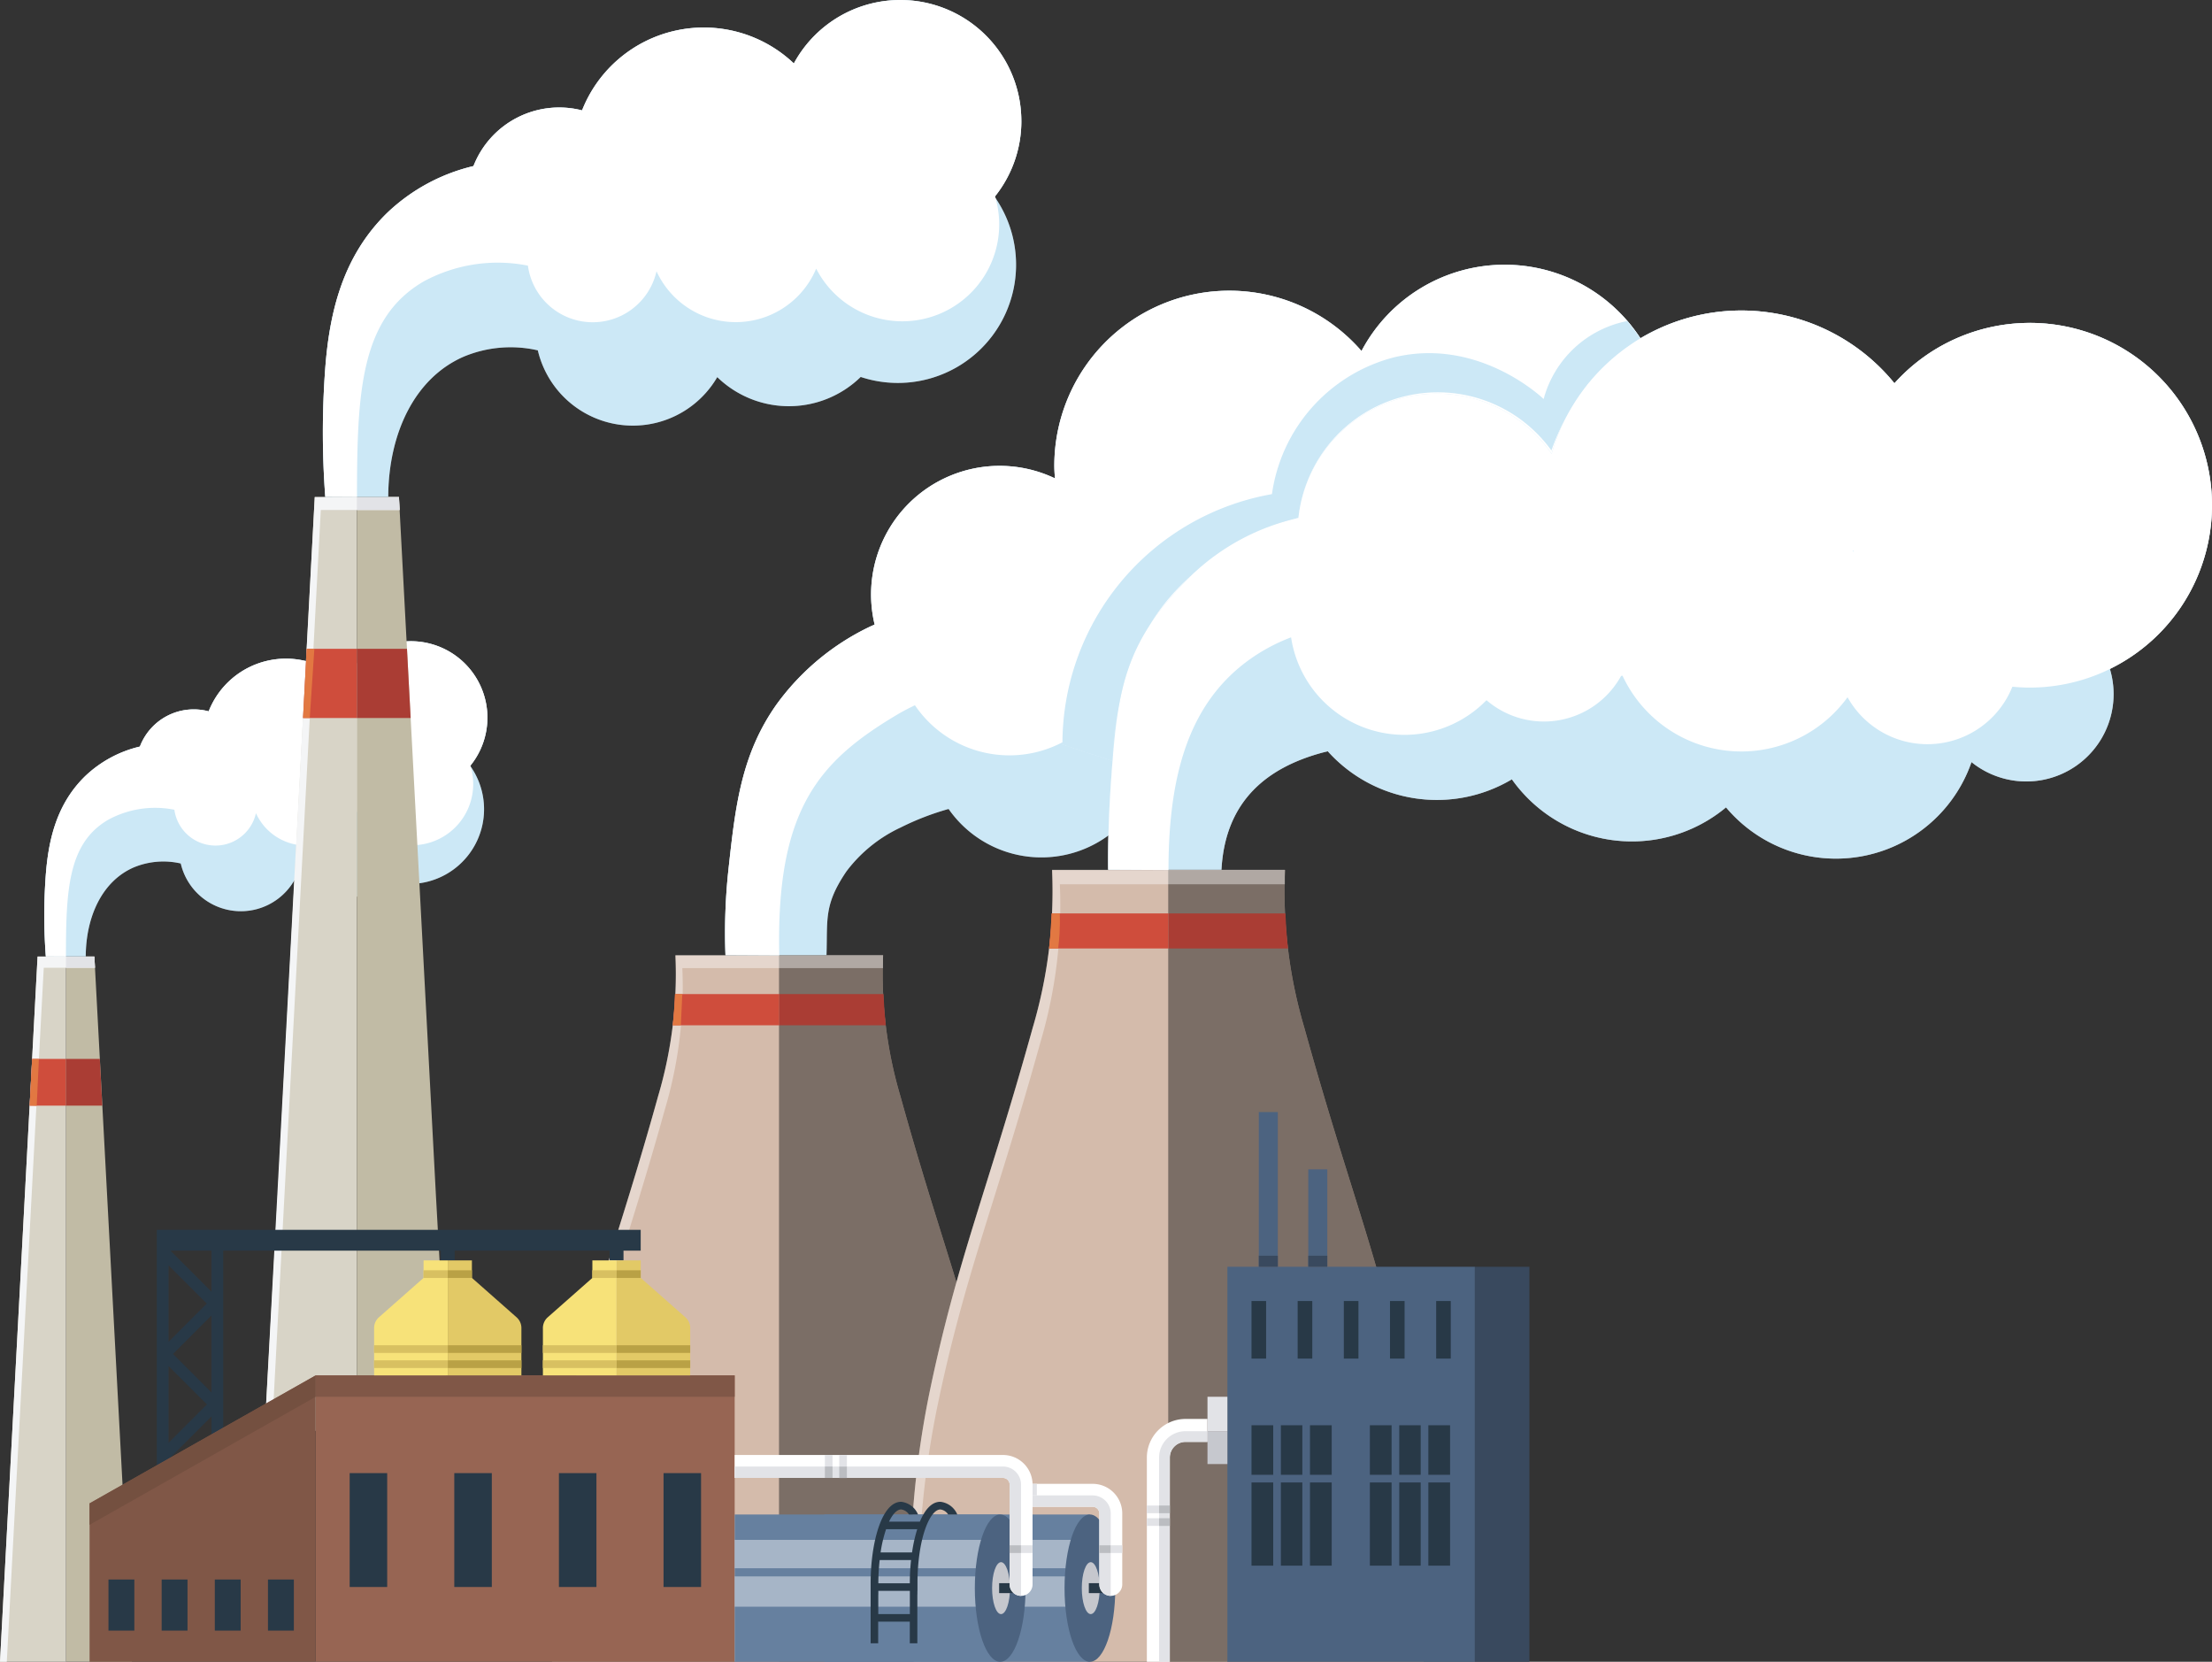 <svg xmlns="http://www.w3.org/2000/svg" xmlns:xlink="http://www.w3.org/1999/xlink" width="231.541" height="173.911" viewBox="0 0 231.541 173.911">
  <rect x="0" y="0" width="231.541" height="173.911" fill="#333333" stroke="none"/>
  <defs>
    <clipPath id="clip-path">
      <rect id="長方形_14884" data-name="長方形 14884" width="231.541" height="173.911" fill="none"/>
    </clipPath>
    <clipPath id="clip-path-3">
      <rect id="長方形_14801" data-name="長方形 14801" width="3.036" height="1.177" fill="none"/>
    </clipPath>
    <clipPath id="clip-path-4">
      <rect id="長方形_14802" data-name="長方形 14802" width="46.384" height="32.988" fill="none"/>
    </clipPath>
    <clipPath id="clip-path-5">
      <rect id="長方形_14803" data-name="長方形 14803" width="4.479" height="1.354" fill="none"/>
    </clipPath>
    <clipPath id="clip-path-6">
      <rect id="長方形_14804" data-name="長方形 14804" width="73.117" height="52" fill="none"/>
    </clipPath>
    <clipPath id="clip-path-7">
      <rect id="長方形_14805" data-name="長方形 14805" width="24.089" height="73.895" fill="none"/>
    </clipPath>
    <clipPath id="clip-path-8">
      <rect id="長方形_14806" data-name="長方形 14806" width="34.958" height="73.895" fill="none"/>
    </clipPath>
    <clipPath id="clip-path-9">
      <rect id="長方形_14807" data-name="長方形 14807" width="98.565" height="72.254" fill="none"/>
    </clipPath>
    <clipPath id="clip-path-10">
      <rect id="長方形_14808" data-name="長方形 14808" width="60.497" height="46.049" fill="none"/>
    </clipPath>
    <clipPath id="clip-path-11">
      <rect id="長方形_14809" data-name="長方形 14809" width="27.01" height="82.854" fill="none"/>
    </clipPath>
    <clipPath id="clip-path-12">
      <rect id="長方形_14810" data-name="長方形 14810" width="39.197" height="82.854" fill="none"/>
    </clipPath>
    <clipPath id="clip-path-13">
      <rect id="長方形_14811" data-name="長方形 14811" width="115.544" height="58.527" fill="none"/>
    </clipPath>
    <clipPath id="clip-path-15">
      <rect id="長方形_14862" data-name="長方形 14862" width="27.793" height="2.971" fill="none"/>
    </clipPath>
    <clipPath id="clip-path-16">
      <rect id="長方形_14864" data-name="長方形 14864" width="27.882" height="3.174" fill="none"/>
    </clipPath>
    <clipPath id="clip-path-17">
      <rect id="長方形_14865" data-name="長方形 14865" width="1.872" height="5.435" fill="none"/>
    </clipPath>
    <clipPath id="clip-path-19">
      <rect id="長方形_14874" data-name="長方形 14874" width="27.881" height="3.174" fill="none"/>
    </clipPath>
  </defs>
  <g id="グループ_33065" data-name="グループ 33065" clip-path="url(#clip-path)">
    <g id="グループ_33064" data-name="グループ 33064">
      <g id="グループ_33063" data-name="グループ 33063" clip-path="url(#clip-path)">
        <path id="パス_99946" data-name="パス 99946" d="M53.09,105.072a8.011,8.011,0,0,0-15.078-3.8,8.691,8.691,0,0,0-14.1,3.1,6.036,6.036,0,0,0-7.2,3.687,12.421,12.421,0,0,0-5.722,3.091c-3.017,2.936-3.86,6.718-4.134,10.43a57.548,57.548,0,0,0,.009,8.44h4.18c.016-4.187,1.735-7.881,5.008-9.308a8.084,8.084,0,0,1,4.936-.417,6.46,6.46,0,0,0,11.891,1.757,6.817,6.817,0,0,0,9.563-.018,7.821,7.821,0,0,0,8.846-11.954,7.965,7.965,0,0,0,1.8-5.009" transform="translate(-2.069 -29.928)" fill="#fff"/>
        <path id="パス_99947" data-name="パス 99947" d="M121.988,12.671A12.67,12.67,0,0,0,98.175,6.64a13.7,13.7,0,0,0-22.169,4.912A9.633,9.633,0,0,0,64.639,17.38a19.618,19.618,0,0,0-9.009,4.876c-4.756,4.629-6.085,10.591-6.517,16.441A90.851,90.851,0,0,0,49.127,52h6.591c.025-6.6,2.735-12.423,7.895-14.672a12.743,12.743,0,0,1,7.763-.662,10.222,10.222,0,0,0,18.782,2.8,10.759,10.759,0,0,0,15.015-.017A12.373,12.373,0,0,0,119.194,20.6a12.613,12.613,0,0,0,2.794-7.927" transform="translate(-15.079)" fill="#fff"/>
        <path id="パス_99948" data-name="パス 99948" d="M191.369,40.059a16.949,16.949,0,0,0-14.986,9.031,18.319,18.319,0,0,0-32.154,12.028c0,.44.035.871.066,1.3a13.457,13.457,0,0,0-18.872,15.3c-.187.089-.369.156-.557.25a25.785,25.785,0,0,0-9.713,8.109c-3.715,5.257-4.313,10.7-5.025,17.2a61.292,61.292,0,0,0-.32,9.039h10.574c.122-3.76-.3-5.246,2.084-8.766a15.029,15.029,0,0,1,5.687-4.6,28.127,28.127,0,0,1,5.01-1.934A11.844,11.844,0,0,0,154.591,92a11.807,11.807,0,0,0,14.025-13.591,18.362,18.362,0,0,0,10.578-9.6,16.955,16.955,0,1,0,12.176-28.749" transform="translate(-33.868 -12.355)" fill="#fff"/>
        <path id="パス_99949" data-name="パス 99949" d="M12.962,144.751H9.988v73.8h6.907l-3.933-73.8" transform="translate(-3.082 -44.646)" fill="#c1bba5"/>
        <path id="パス_99950" data-name="パス 99950" d="M3.933,144.751,0,218.556H6.907v-73.8Z" transform="translate(0 -44.646)" fill="#d8d4c7"/>
        <path id="パス_99951" data-name="パス 99951" d="M4.58,145.928H9.943l-.062-1.176H3.933L0,218.557H.71q1.935-36.315,3.87-72.629" transform="translate(0 -44.646)" fill="#f4f5f6"/>
        <g id="グループ_33011" data-name="グループ 33011" transform="translate(6.906 100.105)" opacity="0.99">
          <g id="グループ_33010" data-name="グループ 33010">
            <g id="グループ_33009" data-name="グループ 33009" clip-path="url(#clip-path-3)">
              <path id="パス_99952" data-name="パス 99952" d="M9.988,145.928h3.037q-.032-.588-.063-1.176H9.988Z" transform="translate(-9.988 -144.751)" fill="#e2e3e7"/>
            </g>
          </g>
        </g>
        <path id="パス_99953" data-name="パス 99953" d="M8.292,165.135h-3.8q.13-2.445.259-4.889H8.292Z" transform="translate(-1.386 -49.425)" fill="#cf4d3c"/>
        <path id="パス_99954" data-name="パス 99954" d="M5.228,165.155l-.736-.02.259-4.889.705.008-.228,4.9" transform="translate(-1.386 -49.425)" fill="#e27842"/>
        <path id="パス_99955" data-name="パス 99955" d="M9.988,165.135h3.8q-.129-2.445-.259-4.889H9.988Z" transform="translate(-3.082 -49.425)" fill="#aa3d34"/>
        <g id="グループ_33014" data-name="グループ 33014" transform="translate(4.637 67.106)" opacity="0.3">
          <g id="グループ_33013" data-name="グループ 33013">
            <g id="グループ_33012" data-name="グループ 33012" clip-path="url(#clip-path-4)">
              <path id="パス_99956" data-name="パス 99956" d="M53.09,105.072a8.011,8.011,0,0,0-15.078-3.8,8.691,8.691,0,0,0-14.1,3.1,6.036,6.036,0,0,0-7.2,3.687,12.421,12.421,0,0,0-5.722,3.091c-3.017,2.936-3.86,6.718-4.134,10.43a57.548,57.548,0,0,0,.009,8.44h4.18c.016-4.187,1.735-7.881,5.008-9.308a8.084,8.084,0,0,1,4.936-.417,6.46,6.46,0,0,0,11.891,1.757,6.817,6.817,0,0,0,9.563-.018,7.821,7.821,0,0,0,8.846-11.954,7.965,7.965,0,0,0,1.8-5.009" transform="translate(-6.707 -97.034)" fill="#53b1e1"/>
            </g>
          </g>
        </g>
        <path id="パス_99957" data-name="パス 99957" d="M53.09,105.072a8.011,8.011,0,0,0-15.078-3.8,8.691,8.691,0,0,0-14.1,3.1,6.036,6.036,0,0,0-7.2,3.687,12.421,12.421,0,0,0-5.722,3.091c-3.017,2.936-3.86,6.718-4.134,10.43a57.548,57.548,0,0,0,.009,8.44l2.106.012c0-7,.232-11.872,4.425-14.313a10.263,10.263,0,0,1,6.926-1.048,4.343,4.343,0,0,0,8.539.36,5.779,5.779,0,0,0,10.608-.2,6.4,6.4,0,0,0,11.835-4.774,7.963,7.963,0,0,0,1.782-4.99" transform="translate(-2.069 -29.928)" fill="#fff"/>
        <path id="パス_99958" data-name="パス 99958" d="M45.309,75.219q-1.936,36.552-3.872,73.1-.686,12.3-1.37,24.6l9.649.053V75.219Z" transform="translate(-12.363 -23.2)" fill="#d8d4c7"/>
        <path id="パス_99959" data-name="パス 99959" d="M62.3,148.308q-1.935-36.545-3.871-73.089H54.022v97.759l9.648-.053q-.685-12.309-1.37-24.617" transform="translate(-16.669 -23.2)" fill="#c1bba5"/>
        <path id="パス_99960" data-name="パス 99960" d="M45.937,76.573h8.258q-.036-.677-.072-1.354H45.309l-5.242,97.706.774-.163q2.547-48.094,5.1-96.189" transform="translate(-12.363 -23.2)" fill="#f4f5f6"/>
        <g id="グループ_33017" data-name="グループ 33017" transform="translate(37.353 52.019)" opacity="0.99">
          <g id="グループ_33016" data-name="グループ 33016">
            <g id="グループ_33015" data-name="グループ 33015" clip-path="url(#clip-path-5)">
              <path id="パス_99961" data-name="パス 99961" d="M54.021,76.573H58.5q-.035-.677-.071-1.354H54.021v1.354" transform="translate(-54.021 -75.219)" fill="#e2e3e7"/>
            </g>
          </g>
        </g>
        <path id="パス_99962" data-name="パス 99962" d="M51.508,105.426H45.876l.384-7.246h5.248Z" transform="translate(-14.155 -30.282)" fill="#cf4d3c"/>
        <path id="パス_99963" data-name="パス 99963" d="M46.576,105.426h-.7l.384-7.246h.8q-.24,3.623-.48,7.246" transform="translate(-14.155 -30.282)" fill="#e27842"/>
        <path id="パス_99964" data-name="パス 99964" d="M54.021,105.426h5.632l-.384-7.246H54.021Z" transform="translate(-16.668 -30.282)" fill="#aa3d34"/>
        <g id="グループ_33020" data-name="グループ 33020" transform="translate(33.791)" opacity="0.3">
          <g id="グループ_33019" data-name="グループ 33019">
            <g id="グループ_33018" data-name="グループ 33018" clip-path="url(#clip-path-6)">
              <path id="パス_99965" data-name="パス 99965" d="M121.988,12.671A12.67,12.67,0,0,0,98.175,6.64a13.7,13.7,0,0,0-22.169,4.912A9.633,9.633,0,0,0,64.639,17.38a19.618,19.618,0,0,0-9.009,4.876c-4.756,4.629-6.085,10.591-6.517,16.441A90.851,90.851,0,0,0,49.127,52h6.591c.025-6.6,2.735-12.423,7.895-14.672a12.743,12.743,0,0,1,7.763-.662,10.222,10.222,0,0,0,18.782,2.8,10.759,10.759,0,0,0,15.015-.017A12.373,12.373,0,0,0,119.194,20.6a12.613,12.613,0,0,0,2.794-7.927" transform="translate(-48.871)" fill="#53b1e1"/>
            </g>
          </g>
        </g>
        <path id="パス_99966" data-name="パス 99966" d="M121.988,12.671A12.67,12.67,0,0,0,98.175,6.64a13.7,13.7,0,0,0-22.169,4.912A9.633,9.633,0,0,0,64.639,17.38a19.618,19.618,0,0,0-9.009,4.876c-4.756,4.629-6.085,10.591-6.517,16.441A90.851,90.851,0,0,0,49.127,52l3.32.019c0-11.035.365-18.715,6.976-22.563A16.254,16.254,0,0,1,70.339,27.8,6.846,6.846,0,0,0,83.8,28.39a9.126,9.126,0,0,0,16.713-.277,10.137,10.137,0,0,0,18.722-7.564,12.608,12.608,0,0,0,2.757-7.878" transform="translate(-15.079)" fill="#fff"/>
        <path id="パス_99967" data-name="パス 99967" d="M83.432,218.476h23.789V144.581H96.352a44.862,44.862,0,0,1-1.812,14.736c-4.225,15.215-7.093,21.737-9.661,34.182a88.214,88.214,0,0,0-1.448,24.977" transform="translate(-25.651 -44.593)" fill="#d4bbab"/>
        <path id="パス_99968" data-name="パス 99968" d="M141.759,218.476H117.97V144.581h10.869a44.861,44.861,0,0,0,1.812,14.736c4.225,15.215,7.093,21.737,9.662,34.182a88.244,88.244,0,0,1,1.447,24.977" transform="translate(-36.4 -44.593)" fill="#d4bbab"/>
        <g id="グループ_33023" data-name="グループ 33023" transform="translate(81.57 99.988)" opacity="0.5" style="mix-blend-mode: overlay;isolation: isolate">
          <g id="グループ_33022" data-name="グループ 33022">
            <g id="グループ_33021" data-name="グループ 33021" clip-path="url(#clip-path-7)">
              <path id="パス_99969" data-name="パス 99969" d="M141.759,218.476H117.97V144.581h10.869a44.861,44.861,0,0,0,1.812,14.736c4.225,15.215,7.093,21.737,9.662,34.182a88.244,88.244,0,0,1,1.447,24.977" transform="translate(-117.97 -144.581)" fill="#222221"/>
            </g>
          </g>
        </g>
        <g id="グループ_33026" data-name="グループ 33026" transform="translate(57.481 99.958)" opacity="0.4" style="mix-blend-mode: overlay;isolation: isolate">
          <g id="グループ_33025" data-name="グループ 33025">
            <g id="グループ_33024" data-name="グループ 33024" clip-path="url(#clip-path-8)">
              <path id="パス_99970" data-name="パス 99970" d="M85.6,194.812c2.568-12.446,5.435-18.968,9.661-34.182a44.866,44.866,0,0,0,1.812-14.736h21.006c0-.437,0-.886.007-1.355H96.351a44.861,44.861,0,0,1-1.812,14.736c-4.225,15.215-7.093,21.737-9.661,34.182a88.211,88.211,0,0,0-1.448,24.977h.645A88.122,88.122,0,0,1,85.6,194.812" transform="translate(-83.132 -144.538)" fill="#fff"/>
            </g>
          </g>
        </g>
        <path id="パス_99971" data-name="パス 99971" d="M101.842,153.7h11.152v-3.27H102.081q-.026.691-.075,1.416c-.044.639-.1,1.257-.165,1.854" transform="translate(-31.424 -46.398)" fill="#cf4d3c"/>
        <path id="パス_99972" data-name="パス 99972" d="M101.842,153.7h.85q.041-.878.082-1.757c.023-.49.048-1.024.07-1.513h-.763q-.026.691-.075,1.416c-.044.639-.1,1.257-.165,1.854" transform="translate(-31.424 -46.398)" fill="#e27842"/>
        <path id="パス_99973" data-name="パス 99973" d="M129.122,153.7H117.97v-3.27h10.913q.026.691.075,1.416c.044.639.1,1.257.165,1.854" transform="translate(-36.4 -46.398)" fill="#aa3d34"/>
        <g id="グループ_33029" data-name="グループ 33029" transform="translate(75.894 27.704)" opacity="0.3">
          <g id="グループ_33028" data-name="グループ 33028">
            <g id="グループ_33027" data-name="グループ 33027" clip-path="url(#clip-path-9)">
              <path id="パス_99974" data-name="パス 99974" d="M191.369,40.059a16.949,16.949,0,0,0-14.986,9.031,18.319,18.319,0,0,0-32.154,12.028c0,.44.035.871.066,1.3a13.457,13.457,0,0,0-18.872,15.3c-.187.089-.369.156-.557.25a25.785,25.785,0,0,0-9.713,8.109c-3.715,5.257-4.313,10.7-5.025,17.2a61.292,61.292,0,0,0-.32,9.039h10.574c.122-3.76-.3-5.246,2.084-8.766a15.029,15.029,0,0,1,5.687-4.6,28.127,28.127,0,0,1,5.01-1.934A11.844,11.844,0,0,0,154.591,92a11.807,11.807,0,0,0,14.025-13.591,18.362,18.362,0,0,0,10.578-9.6,16.955,16.955,0,1,0,12.176-28.749" transform="translate(-109.762 -40.059)" fill="#53b1e1"/>
            </g>
          </g>
        </g>
        <path id="パス_99975" data-name="パス 99975" d="M283.3,67.372a19.062,19.062,0,0,0-33.238-12.766,20.657,20.657,0,0,0-35.888,7.384A14.587,14.587,0,0,0,187.672,68.7a23.528,23.528,0,0,0-11.022,5.833c-7.163,6.972-7.876,12.034-8.526,20.845-.3,4.059-.386,7.21-.359,10.134H179.62c.4-7.45,5.065-10.708,10.342-12.194.265-.075.526-.136.788-.2a15.346,15.346,0,0,0,19.268,2.933,15.4,15.4,0,0,0,22.416,2.938,15.02,15.02,0,0,0,25.695-4.739,9.138,9.138,0,0,0,14.483-9.759A19.067,19.067,0,0,0,283.3,67.372" transform="translate(-51.763 -14.493)" fill="#fff"/>
        <path id="パス_99976" data-name="パス 99976" d="M191.369,40.059a16.949,16.949,0,0,0-14.986,9.031,18.319,18.319,0,0,0-32.154,12.028c0,.44.035.871.066,1.3a13.457,13.457,0,0,0-18.872,15.3c-.187.089-.369.156-.557.25a25.785,25.785,0,0,0-9.713,8.109c-3.715,5.257-4.313,10.7-5.025,17.2a61.292,61.292,0,0,0-.32,9.039l5.63.03c-.352-15.312,4.167-20.324,12.308-25.183.632-.377,1.264-.7,1.893-1a11.946,11.946,0,0,0,21.834-6.706c0-.288-.023-.57-.043-.853a13.441,13.441,0,0,0,.521-2.549,18.29,18.29,0,0,0,27.241-7.246,16.955,16.955,0,1,0,12.176-28.749" transform="translate(-33.868 -12.355)" fill="#fff"/>
        <path id="パス_99977" data-name="パス 99977" d="M166.085,94.63a29.588,29.588,0,0,1,.271-3.454,31.79,31.79,0,0,1,3.78-11.019c4.723-7.734,13.693-10.489,15.414-10.988a14.66,14.66,0,0,1,26.471-7.042,22.666,22.666,0,0,1,9.314-11.741l-1.36-1.806a11.312,11.312,0,0,0-8.767,8.163c-.481-.455-7.022-6.433-15.639-4.368a17.259,17.259,0,0,0-12.8,14.322A26.533,26.533,0,0,0,160.838,92.9l5.247,1.727" transform="translate(-49.627 -14.984)" fill="#fff"/>
        <g id="グループ_33032" data-name="グループ 33032" transform="translate(111.211 33.597)" opacity="0.3">
          <g id="グループ_33031" data-name="グループ 33031">
            <g id="グループ_33030" data-name="グループ 33030" clip-path="url(#clip-path-10)">
              <path id="パス_99978" data-name="パス 99978" d="M166.085,94.63a29.588,29.588,0,0,1,.271-3.454,31.79,31.79,0,0,1,3.78-11.019c4.723-7.734,13.693-10.489,15.414-10.988a14.66,14.66,0,0,1,26.471-7.042,22.666,22.666,0,0,1,9.314-11.741l-1.36-1.806a11.312,11.312,0,0,0-8.767,8.163c-.481-.455-7.022-6.433-15.639-4.368a17.259,17.259,0,0,0-12.8,14.322A26.533,26.533,0,0,0,160.838,92.9l5.247,1.727" transform="translate(-160.838 -48.581)" fill="#53b1e1"/>
            </g>
          </g>
        </g>
        <path id="パス_99979" data-name="パス 99979" d="M138.17,214.521h26.673V131.668H152.656a50.3,50.3,0,0,1-2.031,16.522c-4.738,17.06-7.953,24.372-10.833,38.327a98.923,98.923,0,0,0-1.623,28" transform="translate(-42.529 -40.611)" fill="#d4bbab"/>
        <path id="パス_99980" data-name="パス 99980" d="M203.569,214.521H176.9V131.668h12.187a50.3,50.3,0,0,0,2.031,16.522c4.738,17.06,7.953,24.372,10.833,38.327a98.922,98.922,0,0,1,1.623,28" transform="translate(-54.582 -40.611)" fill="#d4bbab"/>
        <g id="グループ_33035" data-name="グループ 33035" transform="translate(122.314 91.057)" opacity="0.5" style="mix-blend-mode: overlay;isolation: isolate">
          <g id="グループ_33034" data-name="グループ 33034">
            <g id="グループ_33033" data-name="グループ 33033" clip-path="url(#clip-path-11)">
              <path id="パス_99981" data-name="パス 99981" d="M203.569,214.521H176.9V131.668h12.187a50.3,50.3,0,0,0,2.031,16.522c4.738,17.06,7.953,24.372,10.833,38.327a98.922,98.922,0,0,1,1.623,28" transform="translate(-176.896 -131.667)" fill="#222221"/>
            </g>
          </g>
        </g>
        <g id="グループ_33038" data-name="グループ 33038" transform="translate(95.304 91.023)" opacity="0.4" style="mix-blend-mode: overlay;isolation: isolate">
          <g id="グループ_33037" data-name="グループ 33037">
            <g id="グループ_33036" data-name="グループ 33036" clip-path="url(#clip-path-12)">
              <path id="パス_99982" data-name="パス 99982" d="M140.605,187.987c2.879-13.955,6.094-21.267,10.832-38.327a50.3,50.3,0,0,0,2.031-16.522h23.553c0-.49,0-.994.008-1.52H152.656a50.3,50.3,0,0,1-2.031,16.523c-4.738,17.059-7.952,24.372-10.832,38.327a98.921,98.921,0,0,0-1.623,28h.723a98.788,98.788,0,0,1,1.712-26.485" transform="translate(-137.833 -131.618)" fill="#fff"/>
            </g>
          </g>
        </g>
        <path id="パス_99983" data-name="パス 99983" d="M158.812,141.894h12.5v-3.667H159.08q-.029.775-.084,1.588-.074,1.075-.185,2.079" transform="translate(-49.002 -42.634)" fill="#cf4d3c"/>
        <path id="パス_99984" data-name="パス 99984" d="M158.812,141.894h.954c.062-.49.111-1.01.142-1.559.044-.751.048-1.456.028-2.108h-.855q-.029.775-.084,1.588-.074,1.075-.185,2.079" transform="translate(-49.002 -42.634)" fill="#e27842"/>
        <path id="パス_99985" data-name="パス 99985" d="M189.4,141.894H176.9v-3.667h12.236q.029.775.084,1.588.074,1.075.185,2.079" transform="translate(-54.582 -42.634)" fill="#aa3d34"/>
        <g id="グループ_33041" data-name="グループ 33041" transform="translate(115.997 32.496)" opacity="0.3">
          <g id="グループ_33040" data-name="グループ 33040">
            <g id="グループ_33039" data-name="グループ 33039" clip-path="url(#clip-path-13)">
              <path id="パス_99986" data-name="パス 99986" d="M283.3,67.372a19.062,19.062,0,0,0-33.238-12.766,20.657,20.657,0,0,0-35.888,7.384A14.587,14.587,0,0,0,187.672,68.7a23.528,23.528,0,0,0-11.022,5.833c-7.163,6.972-7.876,12.034-8.526,20.845-.3,4.059-.386,7.21-.359,10.134H179.62c.4-7.45,5.065-10.708,10.342-12.194.265-.075.526-.136.788-.2a15.346,15.346,0,0,0,19.268,2.933,15.4,15.4,0,0,0,22.416,2.938,15.02,15.02,0,0,0,25.695-4.739,9.138,9.138,0,0,0,14.483-9.759A19.067,19.067,0,0,0,283.3,67.372" transform="translate(-167.76 -46.989)" fill="#fff"/>
            </g>
          </g>
        </g>
        <g id="グループ_33044" data-name="グループ 33044" transform="translate(115.997 32.496)" opacity="0.3">
          <g id="グループ_33043" data-name="グループ 33043">
            <g id="グループ_33042" data-name="グループ 33042" clip-path="url(#clip-path-13)">
              <path id="パス_99987" data-name="パス 99987" d="M283.3,67.372a19.062,19.062,0,0,0-33.238-12.766,20.657,20.657,0,0,0-35.888,7.384A14.587,14.587,0,0,0,187.672,68.7a23.528,23.528,0,0,0-11.022,5.833c-7.163,6.972-7.876,12.034-8.526,20.845-.3,4.059-.386,7.21-.359,10.134H179.62c.4-7.45,5.065-10.708,10.342-12.194.265-.075.526-.136.788-.2a15.346,15.346,0,0,0,19.268,2.933,15.4,15.4,0,0,0,22.416,2.938,15.02,15.02,0,0,0,25.695-4.739,9.138,9.138,0,0,0,14.483-9.759A19.067,19.067,0,0,0,283.3,67.372" transform="translate(-167.76 -46.989)" fill="#53b1e1"/>
            </g>
          </g>
        </g>
        <path id="パス_99988" data-name="パス 99988" d="M264.222,48.286a19.01,19.01,0,0,0-14.157,6.32,20.657,20.657,0,0,0-35.888,7.384A14.587,14.587,0,0,0,187.671,68.7a23.529,23.529,0,0,0-11.022,5.834c-7.163,6.972-7.875,12.034-8.526,20.845-.3,4.058-.386,7.21-.36,10.134l6.312.034c0-10.667,2.453-18.616,10.02-23.023a19.111,19.111,0,0,1,2.812-1.331A11.993,11.993,0,0,0,207.36,87.77a9.221,9.221,0,0,0,14.091-2.539c.05-.006.1-.016.15-.023a13.721,13.721,0,0,0,23.553,2.253,9.576,9.576,0,0,0,17.254-1.1c.6.056,1.2.091,1.814.091a19.085,19.085,0,0,0,0-38.17m-18.42,24c-.037-.06-.073-.121-.11-.181l.063,0,.047.183" transform="translate(-51.763 -14.493)" fill="#fff"/>
        <rect id="長方形_14813" data-name="長方形 14813" width="25.907" height="41.34" transform="translate(128.477 132.571)" fill="#4c6380"/>
        <rect id="長方形_14814" data-name="長方形 14814" width="1.99" height="16.189" transform="translate(131.766 116.382)" fill="#4c6380"/>
        <rect id="長方形_14815" data-name="長方形 14815" width="1.99" height="10.194" transform="translate(136.945 122.377)" fill="#4c6380"/>
        <rect id="長方形_14816" data-name="長方形 14816" width="1.529" height="6.026" transform="translate(131.001 136.155)" fill="#283947"/>
        <rect id="長方形_14817" data-name="長方形 14817" width="1.529" height="6.026" transform="translate(135.833 136.155)" fill="#283947"/>
        <rect id="長方形_14818" data-name="長方形 14818" width="1.529" height="6.026" transform="translate(140.666 136.155)" fill="#283947"/>
        <rect id="長方形_14819" data-name="長方形 14819" width="1.529" height="6.026" transform="translate(145.497 136.155)" fill="#283947"/>
        <rect id="長方形_14820" data-name="長方形 14820" width="1.529" height="6.026" transform="translate(150.331 136.155)" fill="#283947"/>
        <rect id="長方形_14821" data-name="長方形 14821" width="8.396" height="14.694" transform="translate(131.001 149.156)" fill="#283947"/>
        <rect id="長方形_14822" data-name="長方形 14822" width="8.396" height="14.694" transform="translate(143.391 149.156)" fill="#283947"/>
        <rect id="長方形_14823" data-name="長方形 14823" width="0.801" height="15.71" transform="translate(133.275 148.411)" fill="#4c6380"/>
        <rect id="長方形_14824" data-name="長方形 14824" width="0.801" height="15.71" transform="translate(136.322 148.411)" fill="#4c6380"/>
        <rect id="長方形_14825" data-name="長方形 14825" width="9.738" height="0.802" transform="translate(130.235 154.342)" fill="#4c6380"/>
        <rect id="長方形_14826" data-name="長方形 14826" width="0.801" height="15.71" transform="translate(145.665 148.411)" fill="#4c6380"/>
        <rect id="長方形_14827" data-name="長方形 14827" width="0.801" height="15.71" transform="translate(148.711 148.411)" fill="#4c6380"/>
        <rect id="長方形_14828" data-name="長方形 14828" width="9.738" height="0.802" transform="translate(142.624 154.342)" fill="#4c6380"/>
        <rect id="長方形_14829" data-name="長方形 14829" width="1.99" height="1.156" transform="translate(131.766 131.415)" fill="#39495e"/>
        <rect id="長方形_14830" data-name="長方形 14830" width="1.99" height="1.156" transform="translate(136.945 131.415)" fill="#39495e"/>
        <rect id="長方形_14831" data-name="長方形 14831" width="5.709" height="41.34" transform="translate(154.383 132.571)" fill="#39495e"/>
        <path id="パス_99989" data-name="パス 99989" d="M176.017,240.138h-2.4V218.77a4.05,4.05,0,0,1,4.046-4.046h2.3v2.4h-2.3a1.644,1.644,0,0,0-1.642,1.642Z" transform="translate(-53.569 -66.228)" fill="#fff"/>
        <path id="パス_99990" data-name="パス 99990" d="M175.468,219.342V240.71h1.122V219.342a1.644,1.644,0,0,1,1.642-1.642h2.3v-1.122h-2.3a2.767,2.767,0,0,0-2.764,2.764" transform="translate(-54.141 -66.799)" fill="#e2e3e7"/>
        <rect id="長方形_14832" data-name="長方形 14832" width="1.281" height="0.802" transform="translate(120.045 157.559)" fill="#e2e3e7"/>
        <rect id="長方形_14833" data-name="長方形 14833" width="1.281" height="0.802" transform="translate(120.045 158.889)" fill="#e2e3e7"/>
        <rect id="長方形_14834" data-name="長方形 14834" width="1.122" height="0.802" transform="translate(121.326 157.559)" fill="#bbbdc1"/>
        <rect id="長方形_14835" data-name="長方形 14835" width="1.122" height="0.802" transform="translate(121.326 158.889)" fill="#bbbdc1"/>
        <rect id="長方形_14836" data-name="長方形 14836" width="2.084" height="3.441" transform="translate(126.393 149.778)" fill="#c6c8ce"/>
        <rect id="長方形_14837" data-name="長方形 14837" width="2.084" height="3.601" transform="translate(126.393 146.177)" fill="#e2e3e7"/>
        <path id="パス_99991" data-name="パス 99991" d="M30.692,186.108H23.744v25.224h1.227v-1.2l4.494-4.495v5.692h1.227V188.286H53.466v1.021h1.455v-1.021H71.136v1.021h1.455v-1.021h1.8v-2.178Zm-5.721,3.717,4,4-4,4Zm0,18.573v-8.033l4.016,4.017Zm.467-9.3,4.026-4.027v8.053Zm4.026-6.513-4.3-4.3h4.3Z" transform="translate(-7.326 -57.401)" fill="#283947"/>
        <rect id="長方形_14838" data-name="長方形 14838" width="43.86" height="29.97" transform="translate(33.042 143.941)" fill="#976553"/>
        <path id="パス_99992" data-name="パス 99992" d="M13.561,238.107H37.226v-29.97L13.561,221.53Z" transform="translate(-4.184 -64.196)" fill="#805747"/>
        <rect id="長方形_14839" data-name="長方形 14839" width="43.86" height="2.236" transform="translate(33.042 143.941)" fill="#805747"/>
        <path id="パス_99993" data-name="パス 99993" d="M13.561,223.775l23.665-13.4v-2.236L13.561,221.53Z" transform="translate(-4.184 -64.196)" fill="#745040"/>
        <rect id="長方形_14840" data-name="長方形 14840" width="2.708" height="5.349" transform="translate(11.355 165.3)" fill="#283947"/>
        <rect id="長方形_14841" data-name="長方形 14841" width="2.708" height="5.349" transform="translate(16.92 165.3)" fill="#283947"/>
        <rect id="長方形_14842" data-name="長方形 14842" width="2.708" height="5.349" transform="translate(22.485 165.3)" fill="#283947"/>
        <rect id="長方形_14843" data-name="長方形 14843" width="2.708" height="5.349" transform="translate(28.051 165.3)" fill="#283947"/>
        <rect id="長方形_14844" data-name="長方形 14844" width="3.927" height="11.918" transform="translate(36.602 154.167)" fill="#283947"/>
        <rect id="長方形_14845" data-name="長方形 14845" width="3.927" height="11.918" transform="translate(47.553 154.167)" fill="#283947"/>
        <rect id="長方形_14846" data-name="長方形 14846" width="3.927" height="11.918" transform="translate(58.505 154.167)" fill="#283947"/>
        <rect id="長方形_14847" data-name="長方形 14847" width="3.927" height="11.918" transform="translate(69.456 154.167)" fill="#283947"/>
        <path id="パス_99994" data-name="パス 99994" d="M87.366,190.734v1.829l-4.674,4.124a1.5,1.5,0,0,0-.348.455,1.517,1.517,0,0,0-.156.739v4.888H89.9V190.734Z" transform="translate(-25.359 -58.828)" fill="#f7e279"/>
        <path id="パス_99995" data-name="パス 99995" d="M100.891,197.142a1.517,1.517,0,0,0-.349-.455l-4.674-4.124v-1.829h-2.53v12.035h7.71v-4.888a1.525,1.525,0,0,0-.156-.739" transform="translate(-28.8 -58.828)" fill="#e2c966"/>
        <rect id="長方形_14848" data-name="長方形 14848" width="2.538" height="0.802" transform="translate(62.001 132.94)" fill="#d8c061"/>
        <rect id="長方形_14849" data-name="長方形 14849" width="7.722" height="0.802" transform="translate(56.827 140.786)" fill="#d8c061"/>
        <rect id="長方形_14850" data-name="長方形 14850" width="7.722" height="0.802" transform="translate(56.827 142.364)" fill="#d8c061"/>
        <rect id="長方形_14851" data-name="長方形 14851" width="2.531" height="0.802" transform="translate(64.538 132.94)" fill="#b9a145"/>
        <rect id="長方形_14852" data-name="長方形 14852" width="7.7" height="0.802" transform="translate(64.549 140.786)" fill="#b9a145"/>
        <rect id="長方形_14853" data-name="長方形 14853" width="7.7" height="0.802" transform="translate(64.549 142.364)" fill="#b9a145"/>
        <path id="パス_99996" data-name="パス 99996" d="M61.81,190.734v1.829l-4.674,4.124a1.5,1.5,0,0,0-.348.455,1.517,1.517,0,0,0-.156.739v4.888h7.71V190.734Z" transform="translate(-17.473 -58.828)" fill="#f7e279"/>
        <path id="パス_99997" data-name="パス 99997" d="M75.335,197.142a1.517,1.517,0,0,0-.349-.455l-4.674-4.124v-1.829h-2.53v12.035h7.71v-4.888a1.525,1.525,0,0,0-.156-.739" transform="translate(-20.914 -58.828)" fill="#e2c966"/>
        <rect id="長方形_14854" data-name="長方形 14854" width="2.538" height="0.802" transform="translate(44.33 132.94)" fill="#d8c061"/>
        <rect id="長方形_14855" data-name="長方形 14855" width="7.722" height="0.802" transform="translate(39.157 140.786)" fill="#d8c061"/>
        <rect id="長方形_14856" data-name="長方形 14856" width="7.722" height="0.802" transform="translate(39.157 142.364)" fill="#d8c061"/>
        <rect id="長方形_14857" data-name="長方形 14857" width="2.53" height="0.802" transform="translate(46.868 132.94)" fill="#b9a145"/>
        <rect id="長方形_14858" data-name="長方形 14858" width="7.699" height="0.802" transform="translate(46.879 140.786)" fill="#b9a145"/>
        <rect id="長方形_14859" data-name="長方形 14859" width="7.7" height="0.802" transform="translate(46.879 142.364)" fill="#b9a145"/>
        <rect id="長方形_14860" data-name="長方形 14860" width="27.793" height="15.414" transform="translate(86.292 158.497)" fill="#66809f"/>
        <g id="グループ_33047" data-name="グループ 33047" transform="translate(86.292 161.151)" opacity="0.42">
          <g id="グループ_33046" data-name="グループ 33046">
            <g id="グループ_33045" data-name="グループ 33045" clip-path="url(#clip-path-15)">
              <rect id="長方形_14861" data-name="長方形 14861" width="27.793" height="2.971" transform="translate(0 0)" fill="#fff"/>
            </g>
          </g>
        </g>
        <g id="グループ_33050" data-name="グループ 33050" transform="translate(86.292 164.976)" opacity="0.42">
          <g id="グループ_33049" data-name="グループ 33049">
            <g id="グループ_33048" data-name="グループ 33048" clip-path="url(#clip-path-16)">
              <rect id="長方形_14863" data-name="長方形 14863" width="27.881" height="3.174" transform="translate(0.001 -0.001)" fill="#fff"/>
            </g>
          </g>
        </g>
        <path id="パス_99998" data-name="パス 99998" d="M166.467,236.892c0,4.257-1.189,7.707-2.656,7.707s-2.656-3.45-2.656-7.707,1.189-7.707,2.656-7.707,2.656,3.45,2.656,7.707" transform="translate(-49.725 -70.688)" fill="#4c6380"/>
        <g id="グループ_33053" data-name="グループ 33053" transform="translate(113.238 163.487)" opacity="0.99">
          <g id="グループ_33052" data-name="グループ 33052">
            <g id="グループ_33051" data-name="グループ 33051" clip-path="url(#clip-path-17)">
              <path id="パス_99999" data-name="パス 99999" d="M165.642,239.117c0,1.5-.419,2.717-.937,2.717s-.936-1.216-.936-2.717.419-2.717.936-2.717.937,1.216.937,2.717" transform="translate(-163.77 -236.4)" fill="#c6c8ce"/>
            </g>
          </g>
        </g>
        <rect id="長方形_14866" data-name="長方形 14866" width="2.273" height="1.041" transform="translate(113.974 165.684)" fill="#283947"/>
        <path id="パス_100000" data-name="パス 100000" d="M162.281,224.545h-7.013v2.4h7.013a.7.7,0,0,1,.7.7v7.423a1.2,1.2,0,1,0,2.4,0v-7.423a3.1,3.1,0,0,0-3.1-3.1" transform="translate(-47.909 -69.257)" fill="#fff"/>
        <path id="パス_100001" data-name="パス 100001" d="M162.281,226.294h-7.013v1.194h7.013a.7.7,0,0,1,.7.7v7.423a1.2,1.2,0,0,0,1.194,1.2v-8.623a1.892,1.892,0,0,0-1.89-1.89" transform="translate(-47.909 -69.796)" fill="#e2e3e7"/>
        <rect id="長方形_14867" data-name="長方形 14867" width="0.801" height="1.21" transform="translate(107.729 155.288)" fill="#e2e3e7"/>
        <rect id="長方形_14868" data-name="長方形 14868" width="1.209" height="0.802" transform="translate(116.255 161.722)" fill="#e2e3e7"/>
        <rect id="長方形_14869" data-name="長方形 14869" width="1.195" height="0.802" transform="translate(115.06 161.722)" fill="#bbbdc1"/>
        <rect id="長方形_14870" data-name="長方形 14870" width="27.793" height="15.414" transform="translate(76.903 158.497)" fill="#66809f"/>
        <g id="グループ_33056" data-name="グループ 33056" transform="translate(76.903 161.151)" opacity="0.42">
          <g id="グループ_33055" data-name="グループ 33055">
            <g id="グループ_33054" data-name="グループ 33054" clip-path="url(#clip-path-15)">
              <rect id="長方形_14871" data-name="長方形 14871" width="27.793" height="2.971" transform="translate(0 0)" fill="#fff"/>
            </g>
          </g>
        </g>
        <g id="グループ_33059" data-name="グループ 33059" transform="translate(76.903 164.976)" opacity="0.42">
          <g id="グループ_33058" data-name="グループ 33058">
            <g id="グループ_33057" data-name="グループ 33057" clip-path="url(#clip-path-19)">
              <rect id="長方形_14873" data-name="長方形 14873" width="27.881" height="3.174" transform="translate(0 -0.001)" fill="#fff"/>
            </g>
          </g>
        </g>
        <path id="パス_100002" data-name="パス 100002" d="M152.887,236.892c0,4.257-1.189,7.707-2.656,7.707s-2.656-3.45-2.656-7.707,1.189-7.707,2.656-7.707,2.656,3.45,2.656,7.707" transform="translate(-45.535 -70.688)" fill="#4c6380"/>
        <g id="グループ_33062" data-name="グループ 33062" transform="translate(103.848 163.487)" opacity="0.99">
          <g id="グループ_33061" data-name="グループ 33061">
            <g id="グループ_33060" data-name="グループ 33060" clip-path="url(#clip-path-17)">
              <path id="パス_100003" data-name="パス 100003" d="M152.062,239.117c0,1.5-.419,2.717-.937,2.717s-.936-1.216-.936-2.717.42-2.717.936-2.717.937,1.216.937,2.717" transform="translate(-150.19 -236.4)" fill="#c6c8ce"/>
            </g>
          </g>
        </g>
        <rect id="長方形_14876" data-name="長方形 14876" width="2.273" height="1.041" transform="translate(104.584 165.684)" fill="#283947"/>
        <path id="パス_100004" data-name="パス 100004" d="M141.2,234.923h0a1.2,1.2,0,0,1-1.2-1.2V223.277a.7.7,0,0,0-.7-.7H111.22v-2.4H139.3a3.1,3.1,0,0,1,3.1,3.1v10.444a1.2,1.2,0,0,1-1.2,1.2" transform="translate(-34.317 -67.909)" fill="#fff"/>
        <path id="パス_100005" data-name="パス 100005" d="M139.3,221.926H111.22v1.194H139.3a.7.7,0,0,1,.7.7V234.26a1.2,1.2,0,0,0,1.194,1.2V223.816a1.892,1.892,0,0,0-1.89-1.89" transform="translate(-34.317 -68.449)" fill="#e2e3e7"/>
        <rect id="長方形_14877" data-name="長方形 14877" width="0.801" height="1.21" transform="translate(86.344 152.267)" fill="#e2e3e7"/>
        <rect id="長方形_14878" data-name="長方形 14878" width="0.801" height="1.21" transform="translate(87.848 152.274)" fill="#e2e3e7"/>
        <rect id="長方形_14879" data-name="長方形 14879" width="1.209" height="0.802" transform="translate(106.865 161.722)" fill="#e2e3e7"/>
        <rect id="長方形_14880" data-name="長方形 14880" width="0.801" height="1.195" transform="translate(86.344 153.476)" fill="#bbbdc1"/>
        <rect id="長方形_14881" data-name="長方形 14881" width="0.801" height="1.195" transform="translate(87.848 153.484)" fill="#bbbdc1"/>
        <rect id="長方形_14882" data-name="長方形 14882" width="1.195" height="0.802" transform="translate(105.67 161.722)" fill="#bbbdc1"/>
        <path id="パス_100006" data-name="パス 100006" d="M139.093,227.261c-.9,0-1.612.819-2.139,2.077h-3.228c.392-.815.84-1.276,1.27-1.276a1.139,1.139,0,0,1,.816.529h.952A2.19,2.19,0,0,0,135,227.261c-2.077,0-3.2,4.389-3.2,8.517v6.293h.791v-2.264H135.9v2.264h.791v-5.117h.006v-.372h.007v-.792h0v-.012c0-4.547,1.263-7.715,2.4-7.715a1.139,1.139,0,0,1,.816.529h.952a2.19,2.19,0,0,0-1.768-1.331m-2.426,2.869a15.444,15.444,0,0,0-.542,2.434h-3.294a13.746,13.746,0,0,1,.576-2.434Zm-.771,6.737v2.148h-3.306v-2.062h.006l0-.372h3.3Zm-3.3-1.077v-.012a22.125,22.125,0,0,1,.14-2.422h3.285a22.889,22.889,0,0,0-.129,2.422v.012Z" transform="translate(-40.667 -70.094)" fill="#283947"/>
      </g>
    </g>
  </g>
</svg>
